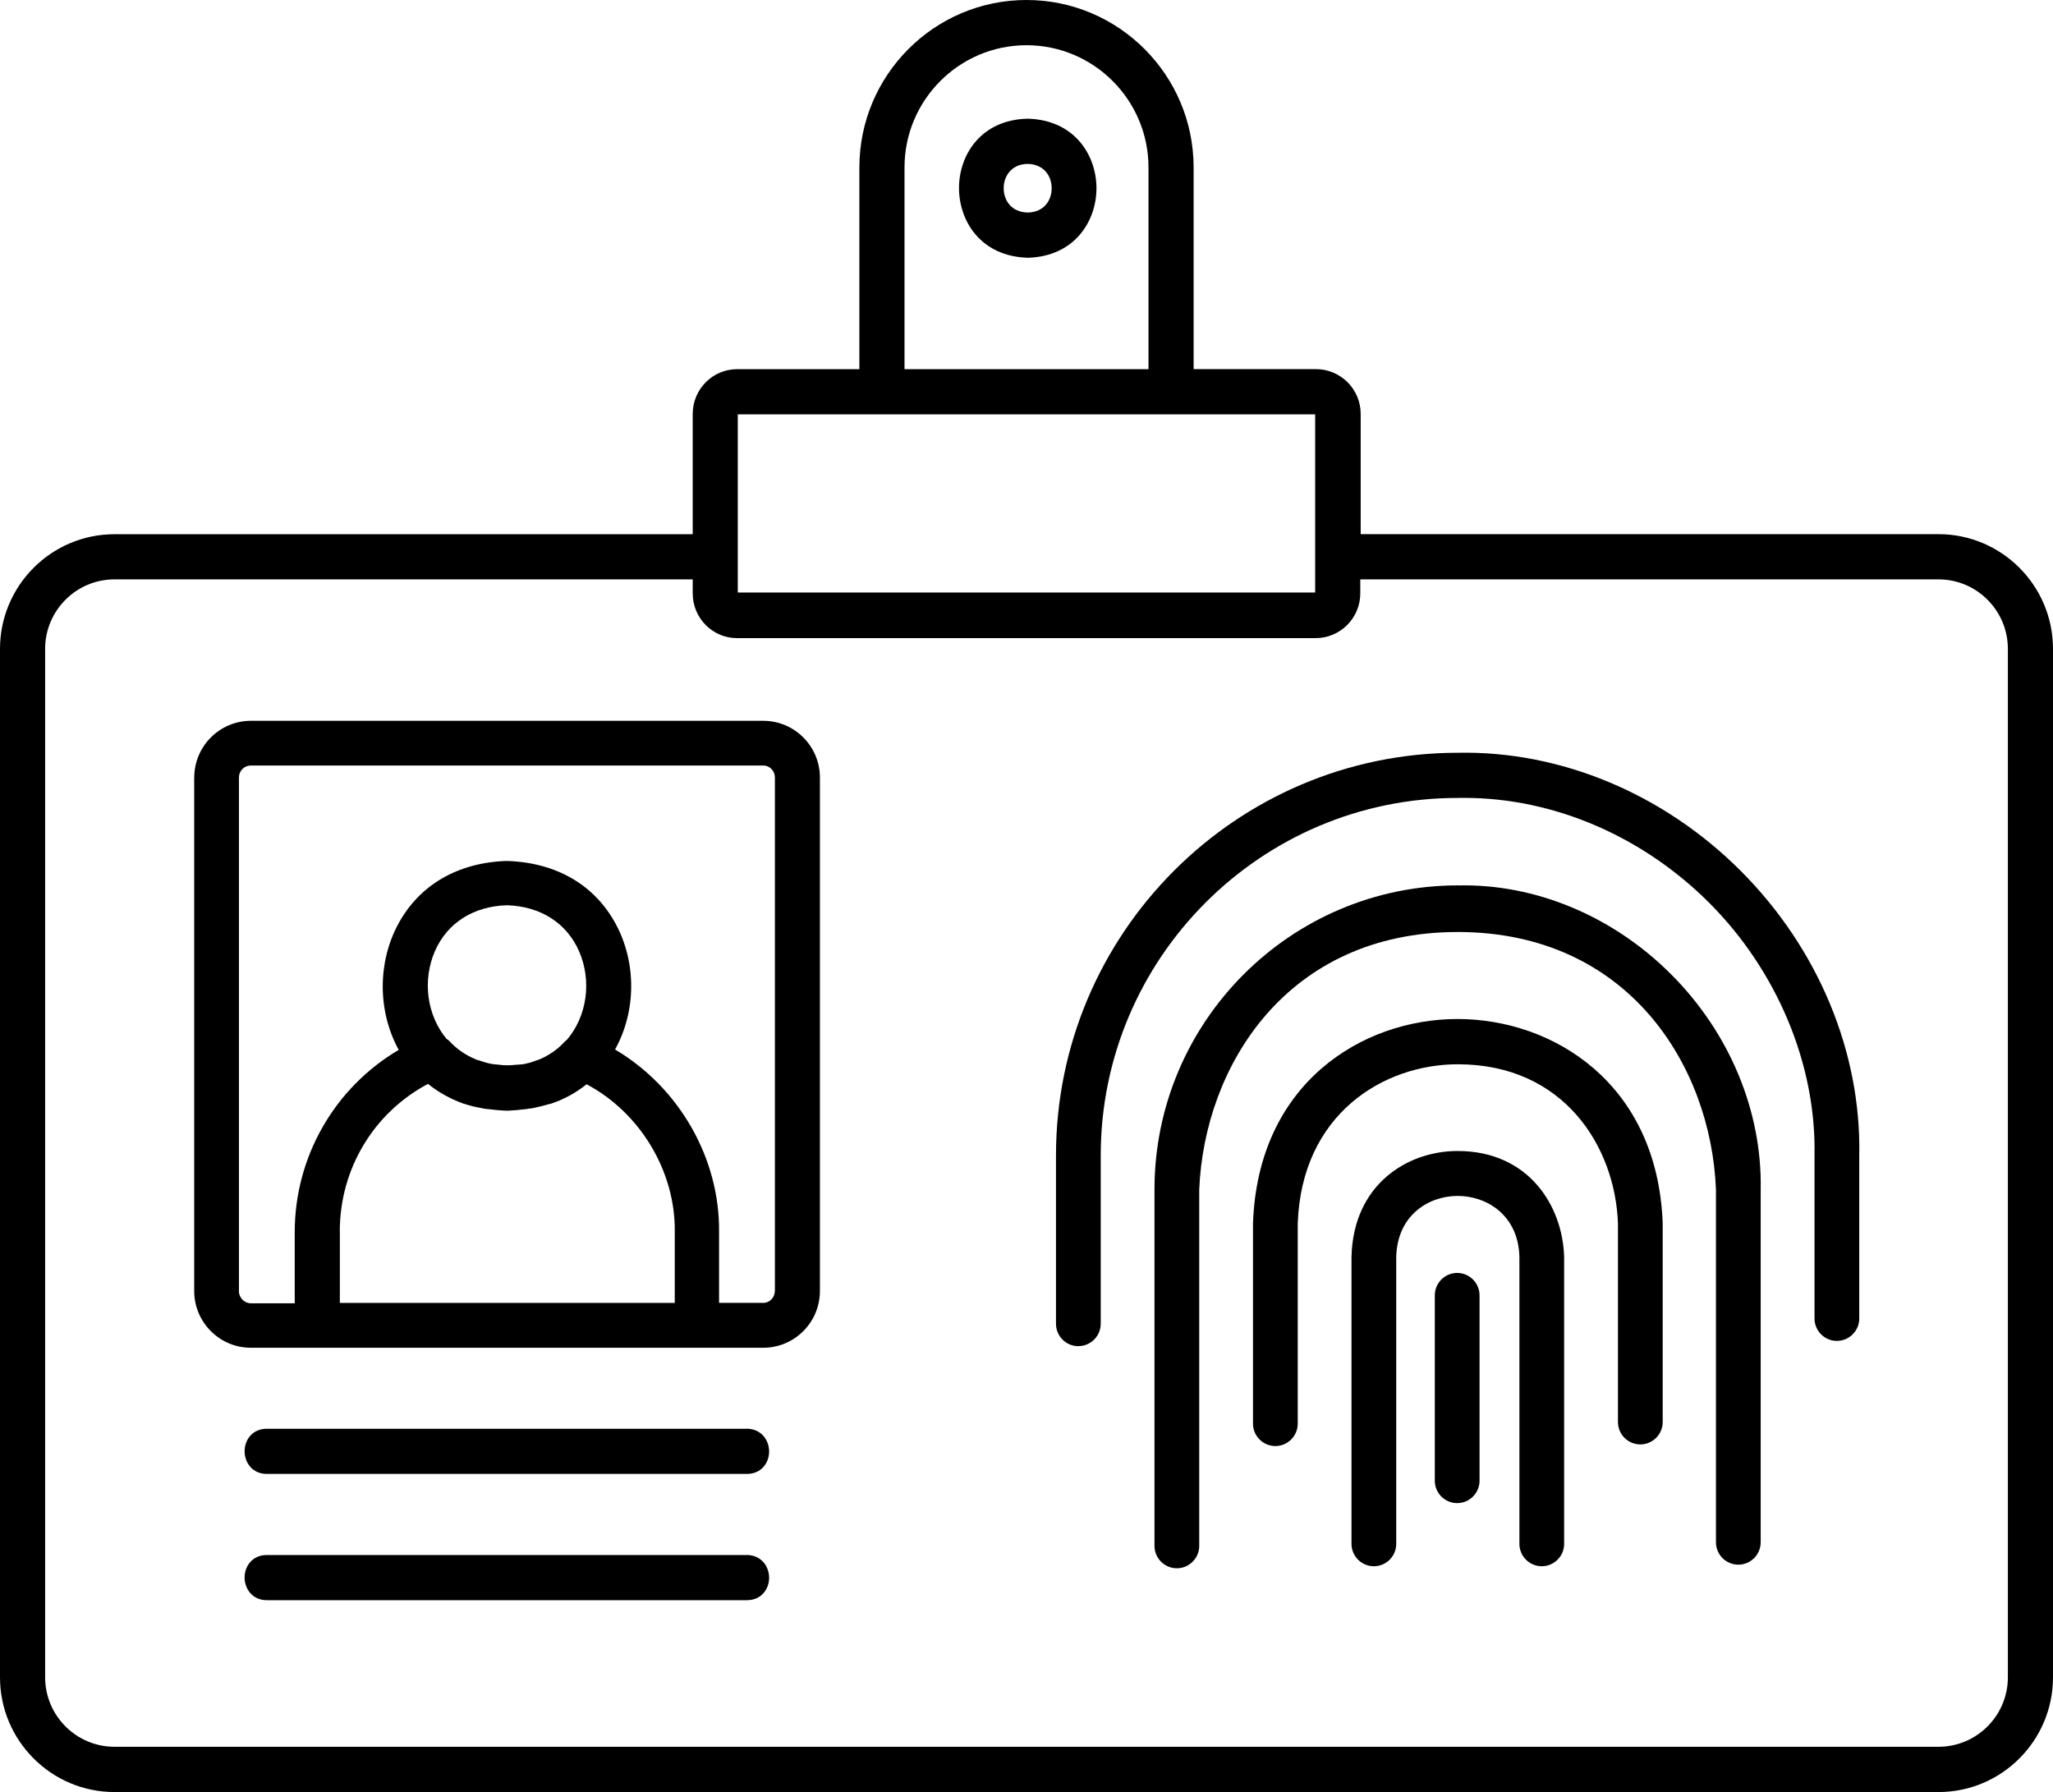 <svg xmlns="http://www.w3.org/2000/svg" width="794" height="693" viewBox="0 0 794 693" fill="none"><g clip-path="url(#clip0_515_88)"><path d="M749.725 206.571H526.247V160.065C526.247 150.508 518.485 142.753 508.967 142.753H461.634V64.751C461.634 29.041 432.645 0 397 0C361.355 0 332.366 29.041 332.366 64.751V142.775H285.033C275.58 142.775 267.905 150.551 267.905 160.087V206.592H44.275C19.861 206.592 0 226.489 0 250.948V648.667C0 673.125 19.861 693.022 44.275 693.022H749.725C774.139 693.022 794 673.125 794 648.667V250.926C794 226.467 774.139 206.571 749.725 206.571ZM349.82 142.775V64.751C349.82 38.686 370.981 17.486 397 17.486C423.019 17.486 444.18 38.686 444.18 64.751V142.775H349.82ZM285.337 229.139V160.239H508.641V229.139H285.337ZM285.033 246.777H508.815C518.355 246.777 526.095 239.001 526.095 229.465V224.056H749.725C764.512 224.056 776.546 236.112 776.546 250.926V648.645C776.546 663.459 764.512 675.514 749.725 675.514H44.275C29.488 675.514 17.454 663.459 17.454 648.645V250.926C17.454 236.112 29.488 224.056 44.275 224.056H267.905V229.465C267.905 239.022 275.58 246.777 285.033 246.777Z" fill="black"></path><path d="M417.055 520.573C421.826 520.573 425.707 516.685 425.707 511.907V446.851C425.707 370.609 487.631 308.572 563.778 308.572C564.602 308.572 565.426 308.551 566.25 308.551C600.79 308.551 635.243 323.3 661.153 349.257C687.063 375.214 702.479 411.38 701.764 446.851V509.887C701.764 514.665 705.645 518.553 710.415 518.553C715.185 518.553 719.066 514.665 719.066 509.887V446.873C719.89 406.905 703.195 366.808 673.273 336.832C643.439 306.943 603.609 290.326 563.887 291.108C478.156 291.108 408.404 360.986 408.404 446.873V511.928C408.404 516.707 412.285 520.595 417.055 520.595V520.573Z" fill="black"></path><path d="M75.107 300.689V499.244C75.107 511.343 84.929 521.204 97.006 521.204H295.203C307.28 521.204 317.102 511.365 317.102 499.244V300.689C317.102 288.59 307.28 278.75 295.203 278.75H97.028C84.951 278.75 75.129 288.59 75.129 300.689H75.107ZM299.669 499.222C299.669 501.764 297.675 503.849 295.203 503.849H278.096V476.371C278.399 447.96 262.68 420.526 237.875 405.864C246.049 391.158 246.223 372.391 238.2 357.425C230.026 342.198 215.087 333.51 195.964 332.945C177.057 333.553 162.14 342.242 153.987 357.382C145.943 372.326 146.073 391.18 154.204 406.016C129.334 420.656 113.984 447.46 113.984 476.502V504.001H97.028C94.535 504.001 92.41 501.872 92.41 499.374V300.667C92.41 298.082 94.448 296.04 97.028 296.04H295.225C297.696 296.04 299.691 298.125 299.691 300.667V499.222H299.669ZM219.207 402.171C218.968 402.323 218.73 402.497 218.491 402.736C215.781 405.733 212.399 408.101 208.604 409.708L207.108 410.208C205.482 410.86 203.813 411.272 202.815 411.468C201.774 411.62 200.82 411.75 199.888 411.75H199.628C197.33 412.054 195.075 412.054 192.906 411.75C192.473 411.707 192.039 411.663 191.627 411.62C190.912 411.555 190.218 411.511 189.524 411.316C188.136 411.033 186.857 410.621 185.318 410.099C184.776 409.969 184.32 409.839 183.778 409.578C179.832 407.906 176.45 405.538 173.674 402.475C173.393 402.193 173.046 401.976 172.742 401.802C165.088 392.701 163.267 379.081 168.232 367.764C173.002 356.882 183.171 350.452 196.007 350.083C209.016 350.452 219.207 356.947 223.977 367.916C228.964 379.342 227.034 393.07 219.229 402.128L219.207 402.171ZM131.416 476.219C131.416 452.109 144.447 430.365 165.522 419.157C169.642 422.459 174.151 424.957 179.247 426.803L179.767 426.933C181.849 427.65 183.908 428.106 186.489 428.584L186.814 428.649C187.464 428.78 188.115 428.91 188.939 428.932C191.237 429.236 193.644 429.453 196.332 429.54C198.912 429.388 201.232 429.214 203.726 428.888L204.073 428.823C204.637 428.715 205.027 428.628 205.46 428.628L205.894 428.584C208.344 428.085 210.708 427.455 212.551 426.933L213.093 426.825C218.145 425.131 222.654 422.676 226.861 419.309C247.611 430.3 261.27 453.043 260.967 476.371V503.871H131.438V476.219H131.416Z" fill="black"></path><path d="M288.893 601.358H103.186C97.548 601.358 94.6 605.724 94.6 610.046C94.6 614.369 97.548 618.822 103.186 618.822H288.872C294.466 618.822 297.414 614.521 297.458 610.263C297.501 605.897 294.574 601.445 288.872 601.336L288.893 601.358Z" fill="black"></path><path d="M563.887 342.394C499.166 342.394 446.5 395.155 446.5 459.994V597.816C446.5 602.595 450.381 606.483 455.151 606.483C459.921 606.483 463.802 602.595 463.802 597.816V460.081C465.775 412.076 497.887 360.423 563.779 360.423H563.844C629.692 360.466 661.739 412.12 663.647 459.994V596.426C663.647 601.205 667.528 605.093 672.298 605.093C677.068 605.093 680.949 601.205 680.949 596.426V460.016C681.534 429.714 668.894 399.348 646.236 376.714C623.751 354.232 593.7 341.699 563.887 342.416V342.394Z" fill="black"></path><path d="M397.52 45.898H397.412C379.221 46.333 370.916 60.083 370.895 72.659C370.873 85.301 379.155 99.159 397.542 99.681C415.755 99.159 424.059 85.366 424.059 72.79C424.059 60.213 415.755 46.42 397.542 45.898H397.52ZM406.735 72.79C406.735 77.373 403.873 82.065 397.455 82.195C391.037 82.043 388.175 77.351 388.175 72.79C388.175 68.228 391.059 63.493 397.412 63.384C403.851 63.514 406.735 68.206 406.735 72.79Z" fill="black"></path><path d="M563.649 394.07H563.519C526.833 394.135 486.482 418.876 484.596 473.136V550.551C484.596 555.33 488.477 559.218 493.247 559.218C498.017 559.218 501.898 555.33 501.898 550.551V473.223C503.351 430.866 535.007 411.578 563.822 411.578C604.91 411.578 624.706 443.53 625.746 473.136V549.921C625.746 554.7 629.628 558.588 634.398 558.588C639.168 558.588 643.049 554.7 643.049 549.921V473.049C641.011 418.768 600.508 394.07 563.67 394.07H563.649Z" fill="black"></path><path d="M563.714 445.113H563.541C544.33 445.178 523.342 458.016 522.691 486.102V597.033C522.691 601.812 526.572 605.7 531.343 605.7C536.113 605.7 539.994 601.812 539.994 597.033V486.145C540.362 469.897 552.569 462.49 563.757 462.49C574.945 462.49 587.261 469.897 587.629 486.102V597.033C587.629 601.812 591.511 605.7 596.281 605.7C601.051 605.7 604.932 601.812 604.932 597.033V486.036C604.346 466.313 591.207 445.113 563.736 445.113H563.714Z" fill="black"></path><path d="M288.893 552.53H103.186C97.548 552.53 94.6 556.896 94.6 561.218C94.6 565.541 97.548 569.994 103.186 569.994H288.872C294.466 569.994 297.414 565.693 297.458 561.435C297.501 557.069 294.574 552.616 288.872 552.508L288.893 552.53Z" fill="black"></path><path d="M563.562 492.273C558.792 492.273 554.911 496.162 554.911 500.94V572.621C554.911 577.4 558.792 581.288 563.562 581.288C568.332 581.288 572.214 577.4 572.214 572.621V500.94C572.214 496.162 568.332 492.273 563.562 492.273Z" fill="black"></path></g><defs><clipPath id="clip0_515_88"><rect width="794" height="693" fill="white"></rect></clipPath></defs></svg>